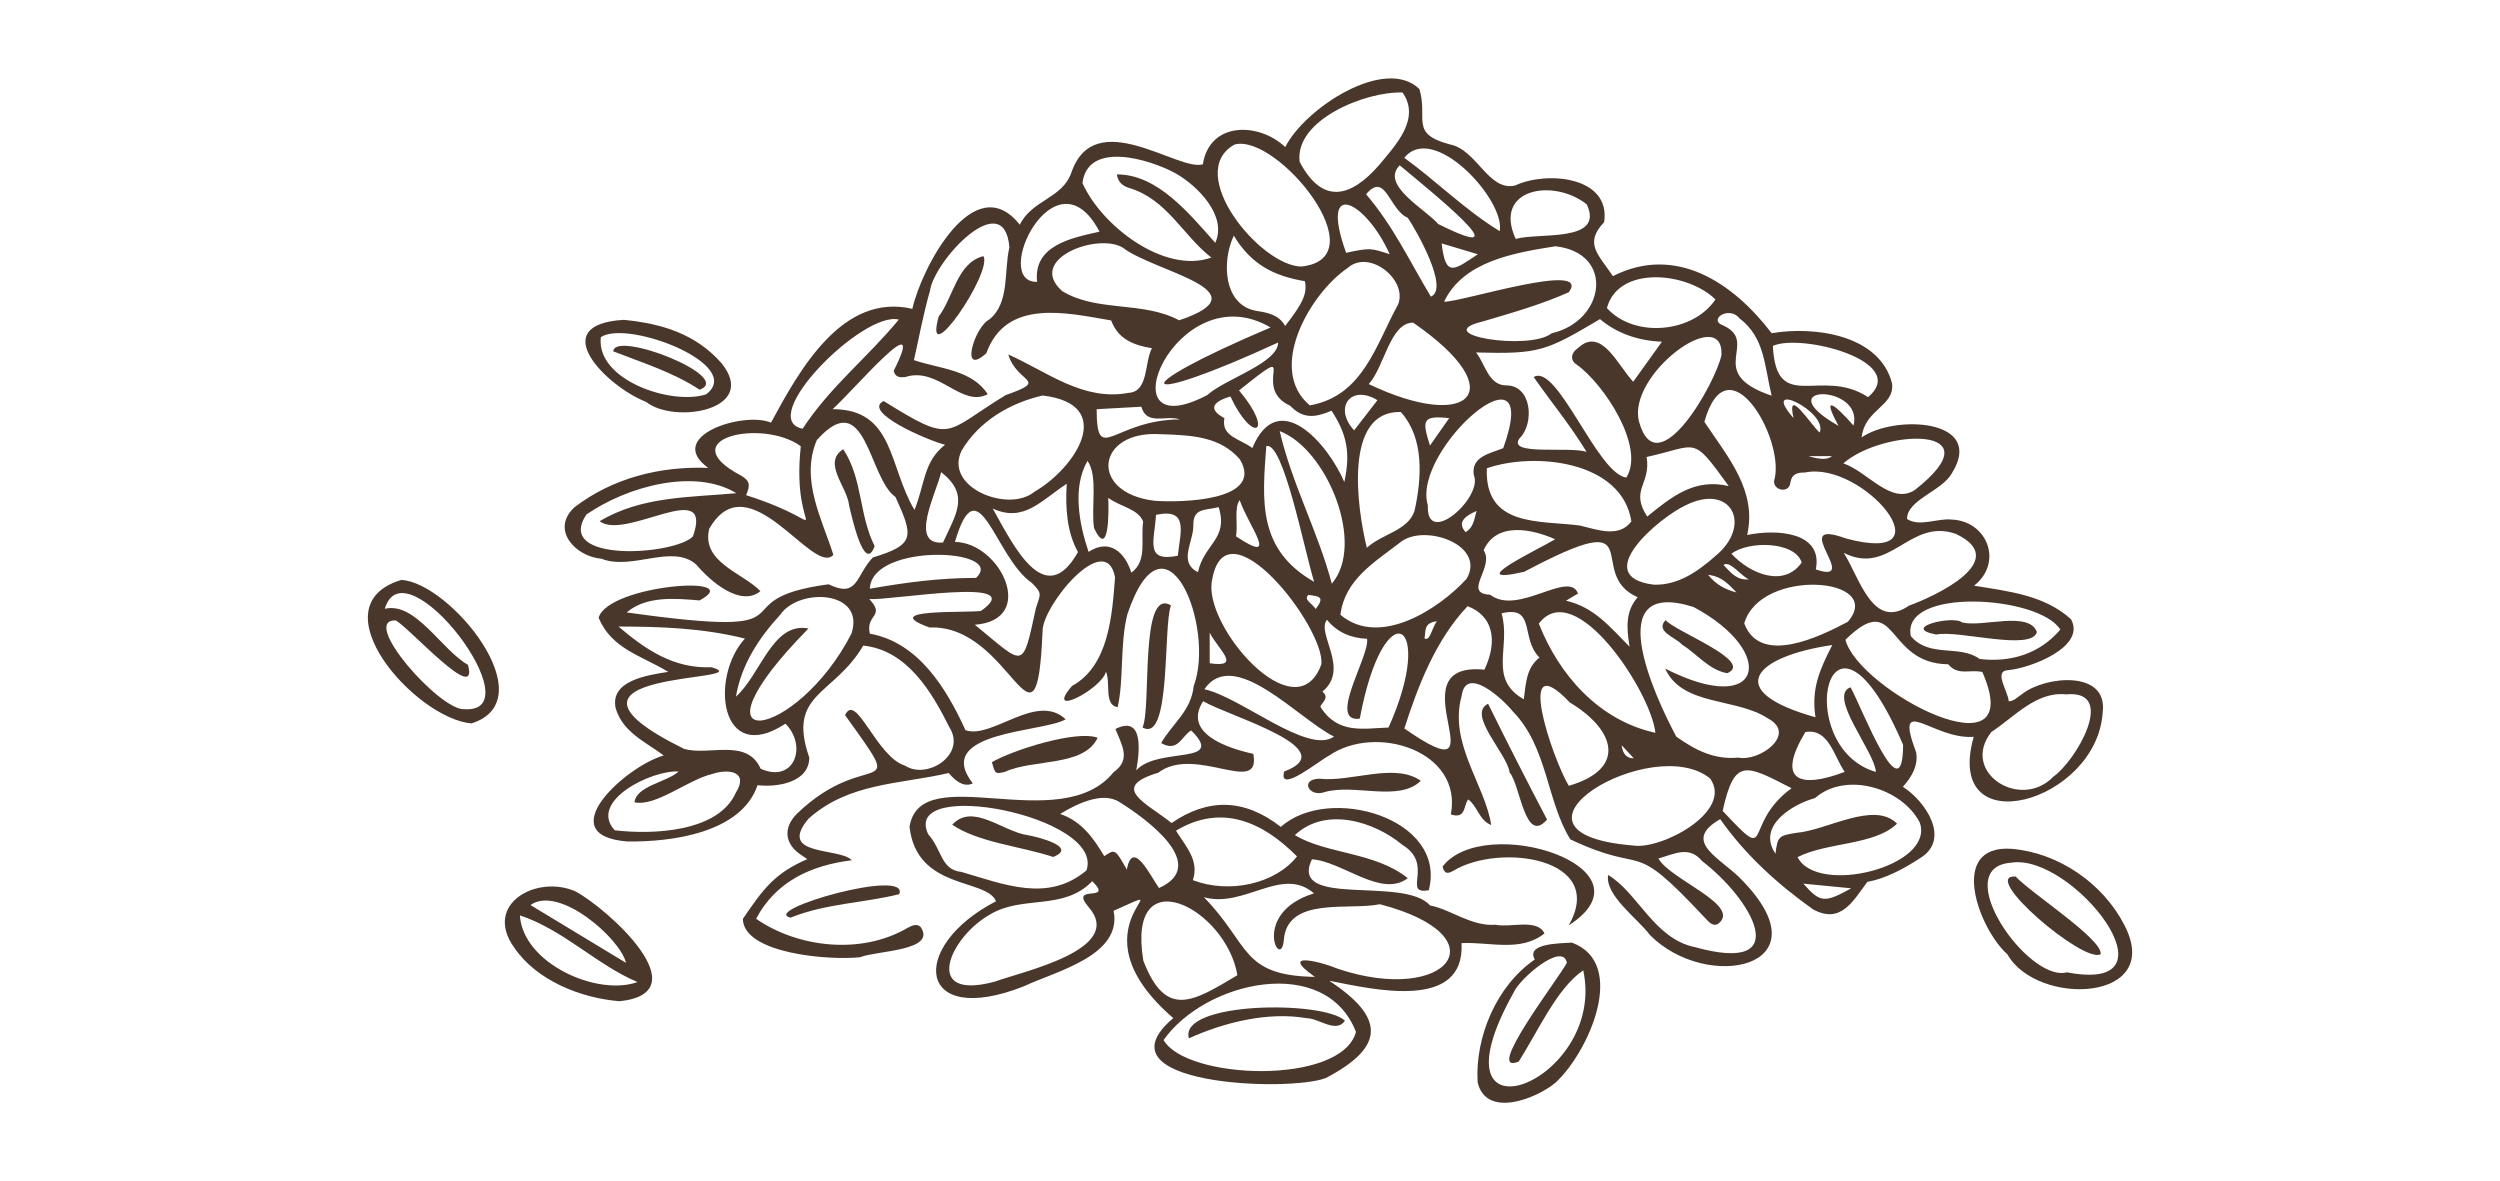 <svg xmlns="http://www.w3.org/2000/svg" id="Livello_1" data-name="Livello 1" viewBox="0 0 1748.29 826.03"><defs><style>      .cls-1 {        fill: #4a372c;      }    </style></defs><path class="cls-1" d="M876.46,527.22c5.58,30.15-40.58-6.62-66.51,13.18-34.48,10.31-8.23,21.07,9.36,35.16,24.95-17.19,50.47-17.59,76.38,2.71,33.55-30.08,116.56-6.1,103.48,44.29-19.13,3.39,4.16-18.03-18.42-31.69-19.89-16.6-53.92-26.97-75.24-6.84,22.17,13.32,56.27,11.76,78.95,30.1-18.38,14.13-45.82-11.85-67.02-13.2-16.44,34.47,64.46,11.46,82.6,32.25,14.6,2.8,28.76,14.77,45.87,13.51,10.14,2.26,29.27-4.55,34.16,6.09-16.74,13.29-38.25,5.79-58,6.75,2.6,47.88-62.29,32.25-92.53,26.3,38.71,25.52,39.7,46.04-2.34,68.03-25.47,10.04-162.3,5.05-106.7-41.88-75.22-64.95,12.08-99.11-41.73-75.06,6.27,31.57-40.66,42.29-62.74,52.81-75.25,29.63-80.86-27.85-19.51-59.45-6.52-16.26-55.42-7.58-60.48-52.04,7.5-47.89,105.53,7.74,142.73-38.26,12.43-8.73,5.74-18.85,1.26-30.2,20.02-10.04,16.89,16.27,14.57,28.95,15.07-16.83,63.44-3.25,38.38-27.94-6.63,3.87-9.21,15.64-20.98,8.84,7.91-13.76,20.89-22.23,22.76-39.79,15.42-41.19-19.79-129.42-46.38-50.25-5.3,20.96-2.35,45.5-6.79,64.97-9.8-1.53-4.77-17.21-8.16-24.82-3.11,12.32-43.62,33.06-23.78,9.97,25.96-14.15,28.08-49.91,30.11-75.93-6.26-34.34-51.18,19.96-50.69,37.85-4.24,98.67-21.22-5.25-79.04-2.82-36.73-13.27,25.25-10.09,35.95-11.57,35.16-24.72-62.86-7.19-78.04-8.29,11.56,12.34-2.75,10.5.33,24.16,33.94,6.08,53.64,38.34,66.91,67.53,18.58,6.5,49.68-26.75,70.04-7.64-14.76,9.16-93.54,8.15-64.94,44.81q-7.67,3.74-16.84-7.22c-34.33,7.93-70.02,6.74-98.06,31.97-22.32,26.61,22.08,19.89,30.27,29.02-28.48,3.58-53.03,14.73-66.9,40.94,29.52,20.39,73.63,25.23,105.79,6.43,3.41-1.86,6.56-3.21,9.2-.78,11.74,16.95-30.92,16.56-42.2,21.22-21.73,2.38-81.71-2.48-82.05-26.83,14.73-21.59,22.3-31.83,45.05-41.75-1.28-.88-2.27-1.62-3.32-2.27-12.3-7.62-14.12-19.1-4.03-29.39,50.07-48.18,78.92-6.18,33.76-69.03,7.74-16.73,21.74,29.13,42.04,35.36,15.31,9.96,42.99-7.65,30.98-26.8-12.62-25.21-29.7-53.96-60.3-57.22-20.67,35.21-53.55,33.16-37.72,78.31-.13,17.37-22.21,20.97-36.21,19.32-11.24,33.4-60.36,39.88-91.23,39.35-54.05-4.34-1.01-52.54,25.63-60.13-13.12-9.78-28.77-16.3-33.65-33.25-3.85-19,21.73-22.88,36.82-25.21-18.99-11.48-39.72-16.13-48.7-37.86,6.74-23.19,105-30.5,70.58-12.1-16.88-1.43-37.25-3.32-50.95,8.39,139.34,19.58,60.07-8.84,141.16-19.68,20.75,10.04,18.82-5.93,30.96-18.76,29.77-8.9,28.37-14.75,15.86-42.25-19.11-13.45-20.45-78.61-55.03-39.8-11.73,27.64,3.7,55.23,11.58,80.23-14.01,15.56-59.4-66.42-86.85-18.14-5.55,23.37,23.36,30.61,35.84,43.53-13.93,11.48-35.3-7.21-44.75-18.46-16.64-15.1-45.07,4.31-66.42-4.21-17.96-1.46-35.82-20.14-18.96-35.93,26.95-20.63,60.06-28.88,93.63-27.6-30.73-22.22,25-39.78,43.91-31.64,19.77-36.57,49.8-91.07,98.82-79.58,6.52-29.01,43.5-99.04,75.15-58.82,8.55-17.45,29.68-18.27,36.05-36.39,16.3-47.71,74.78-.61,91.97-5.87,4.74-30,38.98-29.56,57.63-12.07,13.56-27.03,69.84-63.98,93.82-40.55,6.24,20.79-7.16,31.14,21.27,38.7,18.99,3.6,26.94,33.18,45.75,28.7,21.86-10.22,66.92-6.46,62.17,25.66-14.18,15-4.25,22.26,6.11,37.75,43.9-22.22,83.9,4.41,111.04,39.93,29.38-5.08,75.45.83,84.19,35.14,1.87,16.1-18.99,17.77-21.31,37.74,22.74-16,87.26-13.25,63.04,25.2-6.81,12.25-31.58,18.62-31.22,31.85,8.54,5.69,21.36-.68,31.17.38,24.79.97,36.36,29.91,15.67,46.25,23.84,3.91,49.11,6.52,67.75,23.42,10.86,19.27-28.16,34.23-43.9,35.64-10.51.54-.14,14.5.4,21.78,3.45.05,6.29-3.06,9.51-5.19,16.14-12.59,59.64-16.74,56.22,12.43-3.51,63.81-111.85,93.9-90.23,17.61-28.5,2.19-56.25-31.64-40.24,10.87,1.54,9.25-3.06,17.08-9.27,24.08,15.88,10.13,33.52,36.57,12.24,49.75-11.95,7.83-24.64,14.5-37.12,16.75-10.06,13.52-18.59,29.75-37.95,19.22-24.93-17.73-47.35-38.09-64.95-63.09-28.39,16.24,2.19,27.87,16.26,43.67,57.82,60.35-25.52,77.55-65.36,37.39-8.58-11.6-31.63-27.74-29.27-42.02,20.63,12.13,32.11,44.62,60.65,50.44,71.02,19.7,39.39-34.02,5.09-60.14-9.01-10.86-18.86-5.22-30.52-1.85,7.72,14.71,59.03,32.86,41.52,45.85-4.06,1.9-6.43-1.82-9.21-4.51-53.72-57.52-38.32-28.47-93.94-54.68-16.57-26.57-15.91-64.58-40.11-89.35-6.41-8.15-32.95-33-35.89-11.1-9.29,33.26,16.38,62.17,20.64,90.4-8.56-3.46-9.39-12.86-16.05-17.89-3.42,4.01-1.39,14.03-12.16,10.47,8.42-44.49-52.63-63.76-85.45-40.94-5.38,2.42-35.63,27.32-31.11,10.94,42.33-15.87-39.18-38.74-56.67-49.17-14.56,22.59,17.4,32.94,35.14,36.84ZM582.21,286.14c43.34-.06,39.17,40.28,57.3,70.43,7.21-17.47,6.17-33.74,21.38-45.54-12.08-3.01-58.35-22.97-42.95-30.58,49.2,30.48,41.29,22.66,85.33-4.14,31.17-10.97,7.91-7.91,1.84-28.42,27.36,12.15,52.26,32.87,84.33,26.81,13.92-.88,10.82-21.63,16.14-31.18-12.06-1.98-23.61-5.94-28.51-19.42-31.78-5.45-73.46-15.39-87.34,22.94-18.82,17-8.46-18.15,2.04-23.59,14.53-11.54,10.15-33.95,14.12-50.45-3.53-43.41-52.73,9.24-55.59,30.52-4.58,15.87-7.52,32.21-11.17,48.32,17.67,6.05,40.62,6.68,51.6,23.83-18.35,9.71-34.61-19.63-57.71-11.97-3.8.32-6.79.26-8.08-4.33,24.58-48.61-27.22,12.87-42.71,26.78ZM841.95,627.47c32.45,33.28,25.61,54.77,77.57,55.68-26.37-18.63,5.49-10.23,16.11-5.65,76.5,25.61,115.71-22.62,29.34-45.16-21.56,4.54-65.02-5.76-67.18,25.23-2.09,22.04-23.38-19.14,21.1-32.82-22.34-19.49-48.67,10.59-76.93,2.71ZM1191.9,295.02c16.98,25.33,36.87,48.3,29.92,79.11,20.05-4.21,53.33-2.47,48.01,24.08,32.97,11.26-20.66-36.94,20.97-21.68,73.93,19.95,12.32-54.69-28.57-46.1-5.31-.04-9.26.93-10.22,7.22-1.1,8.47-13.99,4.69-10.92-3.11,6.53-28.77-33.08-96.87-49.2-39.53ZM1164.47,467.56c68.86,35,78.93-11.5,19.89-43.07-65.76-20.89-27.24,62.43-12.08,90.67,13.64,9.69,26.79,16.22,43.43,14.64,14.67,3.09,41.66-16.51,20.4-27.54-22.08-14.47-59.72-8.28-71.64-34.7ZM531.94,537.6c23.5,10.46,32.88-15.9,17.34-31.51-45.78,30.05-53.15-32.29-28.34-59.54-29.97-7.44-59.1-8.32-88.43-8.41,18.96,16.19,38.84,29.65,65.15,28.46,36.15,10.85-132.89.96-19.42,57.03,17.25,5.26,44.02-7.84,53.7,13.96ZM1109.49,315.95c-12.33-20.01-24.07-33.79-36.96-52.27,16.49-10.09,44.33,67.51,64.76,70.3,13.49-21.07-15.51-65.5-34.86-79.13-4.64-2.94-3.81-8.33,1.19-11.52,16.3-15.17,27.75,12.27,38.51,23.64,6.91-9.65,13.32-18.59,20.06-27.99-16.32-.71-31.14-5.59-43.29-15.81-37.84,22.43-42.58,24.56-86.68,23.31,6.65,8.45,8.63,22.82,20.99,23.04,17.98-.29,20.13,26.67,9.33,37.14-8.55,12.23,34.2,5.38,46.95,9.29ZM813.71,727.3c15.81,27.88,124.36,31.93,134.55-5.64-21.32-54.71-105.25-35.76-134.55,5.64ZM915.97,283.49c37.26-6.54,46.26-42.47,61.83-70.8,6.55-17.01-20.21-38.77-35.34-25.31-26.14,17.67-56.92,70.64-26.49,96.11ZM729.17,276.59c-22.46,5.09-44.36,17.68-56.65,38.45-12.78,25.9,32.88,43.9,50.84,28.87,28.53-16.39,58.07-61.05,5.81-67.32ZM924.07,464.49c2.57-25.55-66.75-114.82-76.36-59.16-7.5,31.21,58.66,108.24,76.36,59.16ZM763.84,616.2c-20.19,20.99-48.38,9.49-71.48,23.29-28.46,15.99-47.95,60.94,3.35,46.96,20.36-7.34,91.56-22.68,65.46-52.26-14.09-16.59,18.43-2.33,2.67-17.99ZM910.01,186.4c54.67-5.79-17.21-93.61-46.7-85.3-35.42,19.72,17.95,84.92,46.7,85.3ZM1142.16,591.28c19.28,3.16,70.15-23.58,53.81-46.81-40.07-33.06-160.31,38.17-53.81,46.81ZM1087.53,377.12c-15.23-6.81-40.79-12.89-49.99,7.62,7.9,12.12-15.27,30.2,4.57,31.16,19.39,15.04,55.03-17.63,61.44-.84-2.13,1.28-4.28,2.55-8.43,5.02,19.78,4.53,30.8,18.41,44.46,32.17-2.28-13.94-2.71-24.98,5.66-34.58-38.11-16.78,12.16-66.31-79.37-17.79-45.04,10.14,11.79-16.63,21.66-22.76ZM937.39,429.94c27.27,23.08,68.73-3.88,88.24-25.18,13.97-23.98-30.29-39.03-46.57-25.35-17.75,13.74-38.67,25.89-41.68,50.53ZM759.78,608.69c13.26-38.04-130.32-65.66-110.59-25.15,9.46,10.24,8.69,24.88,23.16,26.21,30.02,8.77,60.58,21.54,87.42-1.06ZM1009.87,211.01c11.83.34,103.47-29,87.24-6.66-19.12,8.57-39.66,14.37-59.79,20.34-39.38,9.41,32.43,20.85,47.73,8.4,37.73-8.67,44.31-56.3,2.65-60.87-28.25,4.52-64.4,10.29-77.83,38.79ZM847.12,180.12c-20.14-15.63-30.78-40.69-57.66-48.75-4.76-1.42-7.66-4.41-8.43-9.4,28.5-.15,50.78,27.6,68.83,47.86,8.65-18.96-12.6-40.14-27.98-48.75-18.03-9.78-61.21-22.88-64.9,6.94,13.32,29.92,57.32,63.81,90.14,52.1ZM811.59,303.65c-44.96-2.99-50.66,41.15-3.94,46.57,18.42,1.33,76.81.16,59.41-29.02-13.63-15.62-32.49-16.91-55.47-17.55ZM565.38,439.51c-90.07,91.6-8.45,78.83,30.11,3.48,9.71-30.21-36.78-32.21-49.83-13.14-15.02,16.37-27.22,34.95-31.01,57.31,17.4-15.45,25.55-52.5,50.73-47.65ZM1241.62,596.99c1.47-12.18,2.35-12.56,14.57-14.58,21.17-1.61,54.42-22.65,70.45-6.4-15.83,15.28-48.64,12.77-69.58,23.38,13.65,27.22,96.16,6.61,85.48-24.13-12.56-24.37-51.83-35.98-73.22-17.18-15.27,4.2-41.07,19.23-27.71,38.92ZM1140.85,364.59c-6.62-42.41-67.68-48.68-101.09-37.13-1.62,41.43,37.23,36.36,65.05,40.05,12.55,3,27.45,8.73,36.04-2.92ZM824.6,224c60.85-20.48-17.74-33.97-39.33-50.76-17.52-10.82-67.74,7.94-42.44,30.34,24.38,14.89,56.33,6.77,81.76,20.42ZM980.82,64.7c-25.99-.93-75.68,19.28-71.95,48.48,15.83,29.99,35.53,25.25,55.65,2.14,11.39-13.75,29.22-32.27,16.3-50.62ZM1444.81,485.59c-20.88-2.2-36.14,15.81-52.23,26.31-22,28.11,20.31,55.25,43.42,31.2,15.41-10.66,45.16-60.97,8.81-57.51ZM1290.52,447.4c9.38,35.63,128.93,98.07,95.76,22.56-8.58-2.09-16.96,2.9-23.86-5.42-44.72-.5-34.98-53.19-71.9-17.14ZM865.33,681.98c-7.8-46.82-77.81-82.94-65.79-10.21,15.8,41.11,34.86,28.6,65.79,10.21ZM1289.37,386.61c11.08,17.45,20.28,54.41,45.67,36.91,18.69-6.77,72.05-31.79,32.55-50.22-32.29-11.21-45.83,29.84-78.22,13.31ZM955.85,383.05c11.16-10.06,28.84-11.87,33.38-25.9,4.99-22.7,6.94-50.63-9.63-69.04-40.17-1.05-30.69,66.77-23.75,94.94ZM1157.64,512.47c-2.89-28.24-56.09-109.96-81.52-76.37,14.17,35.94,41.96,67.67,81.52,76.37ZM1156.61,408.89c16.74.46,30.48-9,43.11-20.15,26.05-21.58,11.05-51.29-20.86-35.41-18.04,8.25-67.93,49.96-22.24,55.56ZM907,598.91c-24.1-24.33-52.92-37.09-84.61-17.98,7.07,11.38,16.34,20.66,11.81,34.59,25.2,9.64,57.47,2.8,72.8-16.61ZM950.91,502.58c-22.99,2.9,7.17-43.92,5.09-55.86-11.21-.46-20.8-4.41-28.03-13.28-7.74,9.3,16.32,34.38-3.2,50.2,5.35,4.36-.58,7.81-1.42,10.54,12.13,19.66,30.43,15.13,47.66,14.6,33.87-75.3-3.21-96.7-20.1-6.21ZM514.95,344.9c-28.94-17.67-76.04-4.99-104.85,14.89-22.94,34.22,61.87,28.54,74.5,15.31,14.8-42.21-47.17,3.38-65.22-10.62,29.12-17.49,62.97-16.62,95.57-19.58ZM1146.26,295.07c12.68,45.37,53.85-27.75,57.6-46.91,1.4-36.14-66.53,14.05-57.6,46.91ZM957.2,268.6c69.98,33.49,101.46,5.58,31.03-42.97-16.17-.04-20.09,30.96-31.03,42.97ZM474.63,539.53c-19.05-1.24-63.42,20.96-44.73,41.1,26.8,3.21,72.57,1.22,84.68-26.3,9.2-14.64-4.68-17.03-16.53-13.07-16.96,4.01-39.53,23.04-54.33,19.81,1.21-11.5,22.45-13.97,30.91-21.55ZM1038.09,468.3c9.79-20.85,5.65-37.75-11.77-44.39-22.27,23.48-34.67,55.63-44.23,85.53,72.8,50.84-9.89-47.54,56.01-41.14ZM1051.22,313.42c28.84-79.86-64.54,1.02-52.7,39.96-1.37,30.16,38.88-5.62,32.15-21.11-2.14-13.1,11.61-15.18,20.55-18.86ZM888.54,229.02c-66.19-38.99-118.19,86.09-44.24,47.23,12.31-11.25,49.4-22.23,49.52-36.73-100.03,46.13-110.41,34.05-5.28-10.5ZM1219.78,435.91c11.07,29.79,52.58,9.43,72.45-1.08,26.72-31.3-61.19-38.09-72.45,1.08ZM560,312.03c-26.84-19.59-90.79-5.33-41.91,20.48,6.33,3.74,6.75,6.48,3.7,13.78,67.78,21.58,30.87,34.83,38.21-34.26ZM810.51,621.02c35.78-16.08-9.16-48.67-27.63-60.12-12.08-7.85-30.88,1.8-41.5,8.32,15.12,5.08,23.36,17.02,30.85,29.51,7.54-5.14,7.65-5.06,15.79,9.45,3.95-22.05,16.35,4.13,22.49,12.83ZM1440.8,440.29c-14.72-23.93-111.66-29.9-104.51,4.59,13.16,15.44,33.84,5.58,48.11,15.96,21.1,2.5,41.62-3.19,56.4-20.55ZM940.1,337.11c4.57-20.97,1.55-33.66-8.9-49.91-11.66,4.99-20.1,5.82-28.93-3.44-29.03-13.14,9.96-47.41-35.8-10.71,25.14,29.74,9.82,38.01-6.04,4.18-11,3.39-16.86,8.31-4.17,15.21-2.58,13.07,11.34,14.44,19.52,20.9,18.09-43.41,53.05-2.79,64.33,23.78ZM681.73,436.91c35.01,28.52,33.06,32.82,42.7-11.64,3.37-10.29,4.5-10.16-2.91-17.69-25.86-17.72-37.36-84.35-53.71-28.62,31.96.52,57.86,54.62,13.93,57.94ZM745.98,338.33c-17.79,11.53-30.09,27.39-51.74,17.28,14.94,26.89,36.71,71.28,59.61,30.45-7.49-13.45-8.97-29.74-7.87-47.73ZM1311.88,539.84c-1.08-14.63-34.07-53.31-17.76-59.22,8.36,15.35,36.55,89.32,36.75,40.29-52.5-122.61-78.97,1.63-18.99,18.93ZM1097.07,549.54c41.14-12.03,32.25-39.39.76-58.26-39.24-41.26-12.38,38.86-.76,58.26ZM1199.63,209.4c-19.74-19.31-67.93-24.04-75.89,6.06,19.64,21.53,60.6,17.02,75.89-6.06ZM894.89,301.46c8.69,37.26,27.13,71.13,36.45,106.72,23.79-27.73-3.37-94.16-36.45-106.72ZM1306.36,277.73c29.8-25.07-47.23-44.88-66.56-35.81,2.34,48.2,33.71,14.26,66.56,35.81ZM1289.08,324.04c16.9,5.66,33.41,29.4,49.97,18.63,58.2-45.57-22.06-42.98-49.97-18.63ZM862.82,164.79c-8.67,18.25-7.21,49.09,16.32,52.71,7.53,1.15,15.31,2.68,19.58,10.46,12.66-16.23,15.53-22.82,13.82-31.31-22.21-3.72-37.66-11.92-49.72-31.86ZM1208.93,339.92c-26.17-36.1-20.95-28.36-57.42-20.34,3.22,18.98-11.88,22.95.42,41.65,16.8-13.58,33-27.08,57-21.3ZM628.55,223.49c-24.97-6.32-100.46,69.61-67.28,76.33,19.47-29.67,45.06-49.37,67.28-76.33ZM1269.6,501.59c-3.07-19.79,2.8-33.05,11.75-50.52-54.89,8.09-77.06,32.26-11.75,50.52ZM1059.96,167.11c15.37-4.72,62.54,2.97,49.64-24.23-23.24-18.45-65.84-11.1-49.64,24.23ZM919,406.9c-7.25-23.73-21.7-98.7-33.46-94.89-2.89,38.35-6.1,72.29,33.46,94.89ZM775.03,348.16c.47,10.87.38,43.12-9.96,21.1-2.18-14.39,2.92-36.3-4.54-46.97-10.7,18.29-5.96,43.93.73,63.65,14.73-9.66,25.5.4,29.91,14.55,11.42-8.33,6.38-23.41,8.27-35.62-3.37-9.14-15.83-10.33-24.41-16.71ZM1048.78,161.66c4.14-21.67-46.51-76.71-66.72-51.27,22.66,16.38,41.95,36.09,66.72,51.27ZM842.23,482c25.38,5.4,72.45,46.07,90.69,33.11-24.9-12.26-70.01-63.29-90.69-33.11ZM725.24,197.11c-2.74-25.64,24.16-30.69,43.66-35.1-30.99-59.14-76.43,35.81-43.66,35.1ZM1204.69,567.07c36.39,38.93,12.82,9.97,48.18-15.85-32.28-16.64-39.96-21.41-48.18,15.85ZM608.31,411.69c26.42-4.57,48.35-7.47,74.26-7.57,21.85-20.45-73.06-25.04-74.26,7.57ZM955.32,135.87c18.88,21.96,30.54,46.98,45.31,71.57,13.19-5.53-10.37-46.59-16.12-55.12-12.95-5.29-15.48-32.88-29.19-16.45ZM1050.07,428.93c6.78,23.55-9.78,45.62,15.55,60.1,1.48-11.22,1.69-21.87,10.98-29.21-13.59-13.27-2.3-36.81-26.53-30.89ZM978.86,115.62c-13.89,13.72,18.12,30.75,26.88,41.03,62.04,30.95-6.07-23.58-26.88-41.03ZM1238.95,276.72c-5.08-20.76-4.75-40.62-22.46-54.05-6.87-8.72-20.66-.11-13.11,4.17,29.47,12.02-13.15,33.4,35.57,49.88ZM1290.05,539.79c-7.49-10.49-11.04-30.66-27.51-27.88-20.53,34.02-4.21,39.9,27.51,27.88ZM1210.84,387.24c13.09,14.25,36.8,23.76,49.11,6.13-4.74-14.99-37.42-15.26-49.11-6.13ZM971.85,177.8c-16.63-37.17-49.69-54.23-30.48-1.01,17.09-3.7,17.38-3.22,30.48,1.01ZM658.17,330.16c-3.32,14.61-22.84,51.27,1.3,49.24,8.93-19.76,19.12-33.22-1.3-49.24ZM852.23,354.64c-9.3,2.41-17.8.37-17.71,12.45.28,11.9-10.89,26,3.23,33.03,4.4-20.07,21.44-22.93,14.48-45.48ZM766.91,286.16c.1,39.95,11.29,7.5,58.26,7.13-9.83-3.27-23.28,4.63-27-8.86-10.54.58-20.65,1.14-31.26,1.73ZM808.42,360.03c-1.09,18.26-8.16,33.29,15.26,28.6,1.65-16.37,7.98-33.54-15.26-28.6ZM1296.2,297.61c7.5-29.45-61.82-29.12-10.45.24-12.5-22.96-2.47-14.95,10.45-.24ZM946.97,300.95c5.96-7.72,11.03-14.27,16.31-21.1-18.78-11.43-30.91,5.44-16.31,21.1ZM864.33,375.05c31.54,21,8.66-7.38,2.6-25.32-4.08,5.36-1.05,17.25-2.6,25.32ZM1033.49,177.8c-8.63-2.58-16.33-4.88-25.29-7.56,2.68,24.11,8.65,18.63,25.29,7.56ZM1294.58,621.21c-11.12-1.09-21.9-2.14-33.49-3.27,11.88,13.42,14.79,13.64,33.49,3.27ZM999.99,311.61c5.05-7.21,8.74-12.48,13.44-19.19-19.36-2.1-18.79,1.78-13.44,19.19ZM1272.48,302.5c6.42-14.45-42.76-38.02-18.24-10.14-5.14-22.75,11.76,4.19,18.24,10.14ZM845.96,463.83c22.71,3.28,6.26-9.18,0-21.37v21.37ZM1032.58,357.3c-10.54,4.62-12.64,9.01-7.73,14.8,5.44-2.91,5.97-8.47,7.73-14.8ZM1214.39,414.34c-5.07-5.15-9.82-11.2-19.88-12.36,6.13,7.58,12.66,10.39,19.88,12.36ZM1223.03,405.13c-5.36-2.12-13.59-13.69-17.75-9.98,4.88,4.82,8.91,10.88,17.75,9.98ZM914.91,416.03c-3.44,3.54,2.68,5.8,5.18,9.87,6.52-8.49,2.74-8.9-5.18-9.87ZM996.14,446.38c3.94,2.6,5.47-8.1,8.74-11.93-9.87,1.14-7.57,7.46-8.74,11.93ZM1264.73,318.99q12.07,3.76,16.38,0h-16.38ZM1134.02,521.14q1.15,9.31,8.51,9.15c-2.98-3.2-5.35-5.76-8.51-9.15Z"></path><path class="cls-1" d="M433.36,700.17c-27.24-2.1-58.4-14.64-73.84-37.63-21.75-30.37,15.9-51.08,42.83-39.22,22.79,12.21,87.78,70.83,31,76.85ZM363.56,640.14c2.11,33.55,53.95,56.77,82.23,46.64-28.59-12.11-51.88-36.65-82.23-46.64ZM437.75,673.33c-3.75-16.73-46.81-54.73-66.78-40.41,22.35,13.53,44.56,26.97,66.78,40.41Z"></path><path class="cls-1" d="M1073.29,670.98c-6.57-11.47,18.39-11.26,25.94-11.8,39.7,14.66,11.28,77.28-11.51,98-13.78,11.45-48.56,24.92-54.4-.38-1.86-31.76,13.32-67.53,39.97-85.81ZM1107.19,678.57c-18.47,12.49-31.85,43.04-45.1,63.77-25.11,10.45,28.49-58.81,33.65-69.04-2.86-15.07-33.31,11.32-37.23,20.82-62.56,111.64,65.66,63.44,48.68-15.56Z"></path><path class="cls-1" d="M329.74,505.89c-39.12-3.21-109.18-82.32-49.09-100.33,34.07,1.82,101.17,83.84,49.09,100.33ZM269.11,425.75c21.43-5.15,39.65,28.72,58.14,39.19,8,29.16-42.32-27.4-50.62-31.08-25.32-.56,31.08,63.15,47.94,62.08,50.25,3.51-41.73-117.55-55.46-70.18Z"></path><path class="cls-1" d="M1406.79,593.6c32.69,2.74,63.64,24.02,78.63,52.93,28.73,54.32-60.77,57.73-81.56,20.93-20.13-17.94-42-77.01,2.92-73.86ZM1406.56,603.29c-44.43,3.03,11.47,83.97,38.87,76.67,82,15.7,3.62-83.56-38.87-76.67Z"></path><path class="cls-1" d="M436.19,223.67c26.88,2.61,50.34,9.96,68.24,30.15,26.85,32.98-32.88,43.03-52.66,27.2-27.24-10.57-71.22-54.06-15.58-57.35ZM420.18,235.75c-3.56,30.09,49.42,47.86,73.53,40.05,27.8-20.46-54.63-52.51-73.53-40.05Z"></path><path class="cls-1" d="M1008.8,606.04c29.01-38.16,151.3.53,88.23,41.08,26.99-47.25-48.24-57.77-80.55-38.25-3.7,1.98-6.22,2.89-7.68-2.83Z"></path><path class="cls-1" d="M798.97,508.68c6.44-13.26-2.25-98.6,19.91-85.31-5.63,14.86.31,96.96-19.91,85.31Z"></path><path class="cls-1" d="M767.61,515.91c-9.6,20.5-45.26,14.71-64.77,23.84-6.82,1.65-6.93,1.54-9.17-6.76,14.7-8.52,58.84-22.56,73.93-17.08Z"></path><path class="cls-1" d="M993.59,546.04c-15.26,14.99-46.28,1.9-67.04,7.82-11.35,4.14-17.83-9.12-3.79-9.29,22.32,2.46,52.59-11.48,70.83,1.47Z"></path><path class="cls-1" d="M1040.63,492.13c13.87,28.04,26.63,53.1,41.24,81-15.5,17.98-18.58-24.02-26.18-32.97-1.7-13.18-30.14-40.63-15.06-48.03Z"></path><path class="cls-1" d="M589.68,314.16c13.59,20.2,10.97,46.18,21.98,67.72-7.21,19.95-16.06-20.94-17.85-28.34-1.16-12.97-19.05-29.92-4.13-39.38Z"></path><path class="cls-1" d="M628.86,625.31c-24.26,6.09-51.69,6.53-75.95,16.41-22.2-5.03,83.55-35.27,75.95-16.41Z"></path><path class="cls-1" d="M687.74,179.12c6.55,11.53-42.5,82.79-31.32,42.26,10.32-13.56,13-37.8,31.32-42.26Z"></path><path class="cls-1" d="M1164.76,433.65c6.56,7.92,62.44,28.89,43.16,37.12-12.53-2.01-21.36-13.6-31.82-20.12-4.22-4.9-18.91-9.05-11.34-17Z"></path><path class="cls-1" d="M940.55,713.79c-6.12,9.05-18.1-1.6-26.65-1.75-27.48-4.74-58.1,3.05-82.51,14.08-7.16-25.71,94.08-26.69,109.16-12.33Z"></path><path class="cls-1" d="M665.89,576.73c14.4-15.57,35.21,4.8,52.63,7.27,6.99,1.21,35.56,8.26,18.03,15.29-22.29-7.43-52.45-10.08-70.66-22.56Z"></path><path class="cls-1" d="M1372.09,435.28c14.51,3.59,46.61-8.38,52.37,6.71-3.88,13.66-55.02-1.58-70.42,1.76-25.7-4.89,12.44-13.63,18.05-8.47Z"></path><path class="cls-1" d="M1468.99,667.29c-11.63,6.95-85.17-55.85-59.43-54.32,10.75,11.59,61.37,44.22,59.43,54.32Z"></path><path class="cls-1" d="M428.84,245.69c1.13-15.04,84.97,18.05,60.4,26.84-18.18-12.02-39.23-18.58-60.4-26.84Z"></path></svg>
